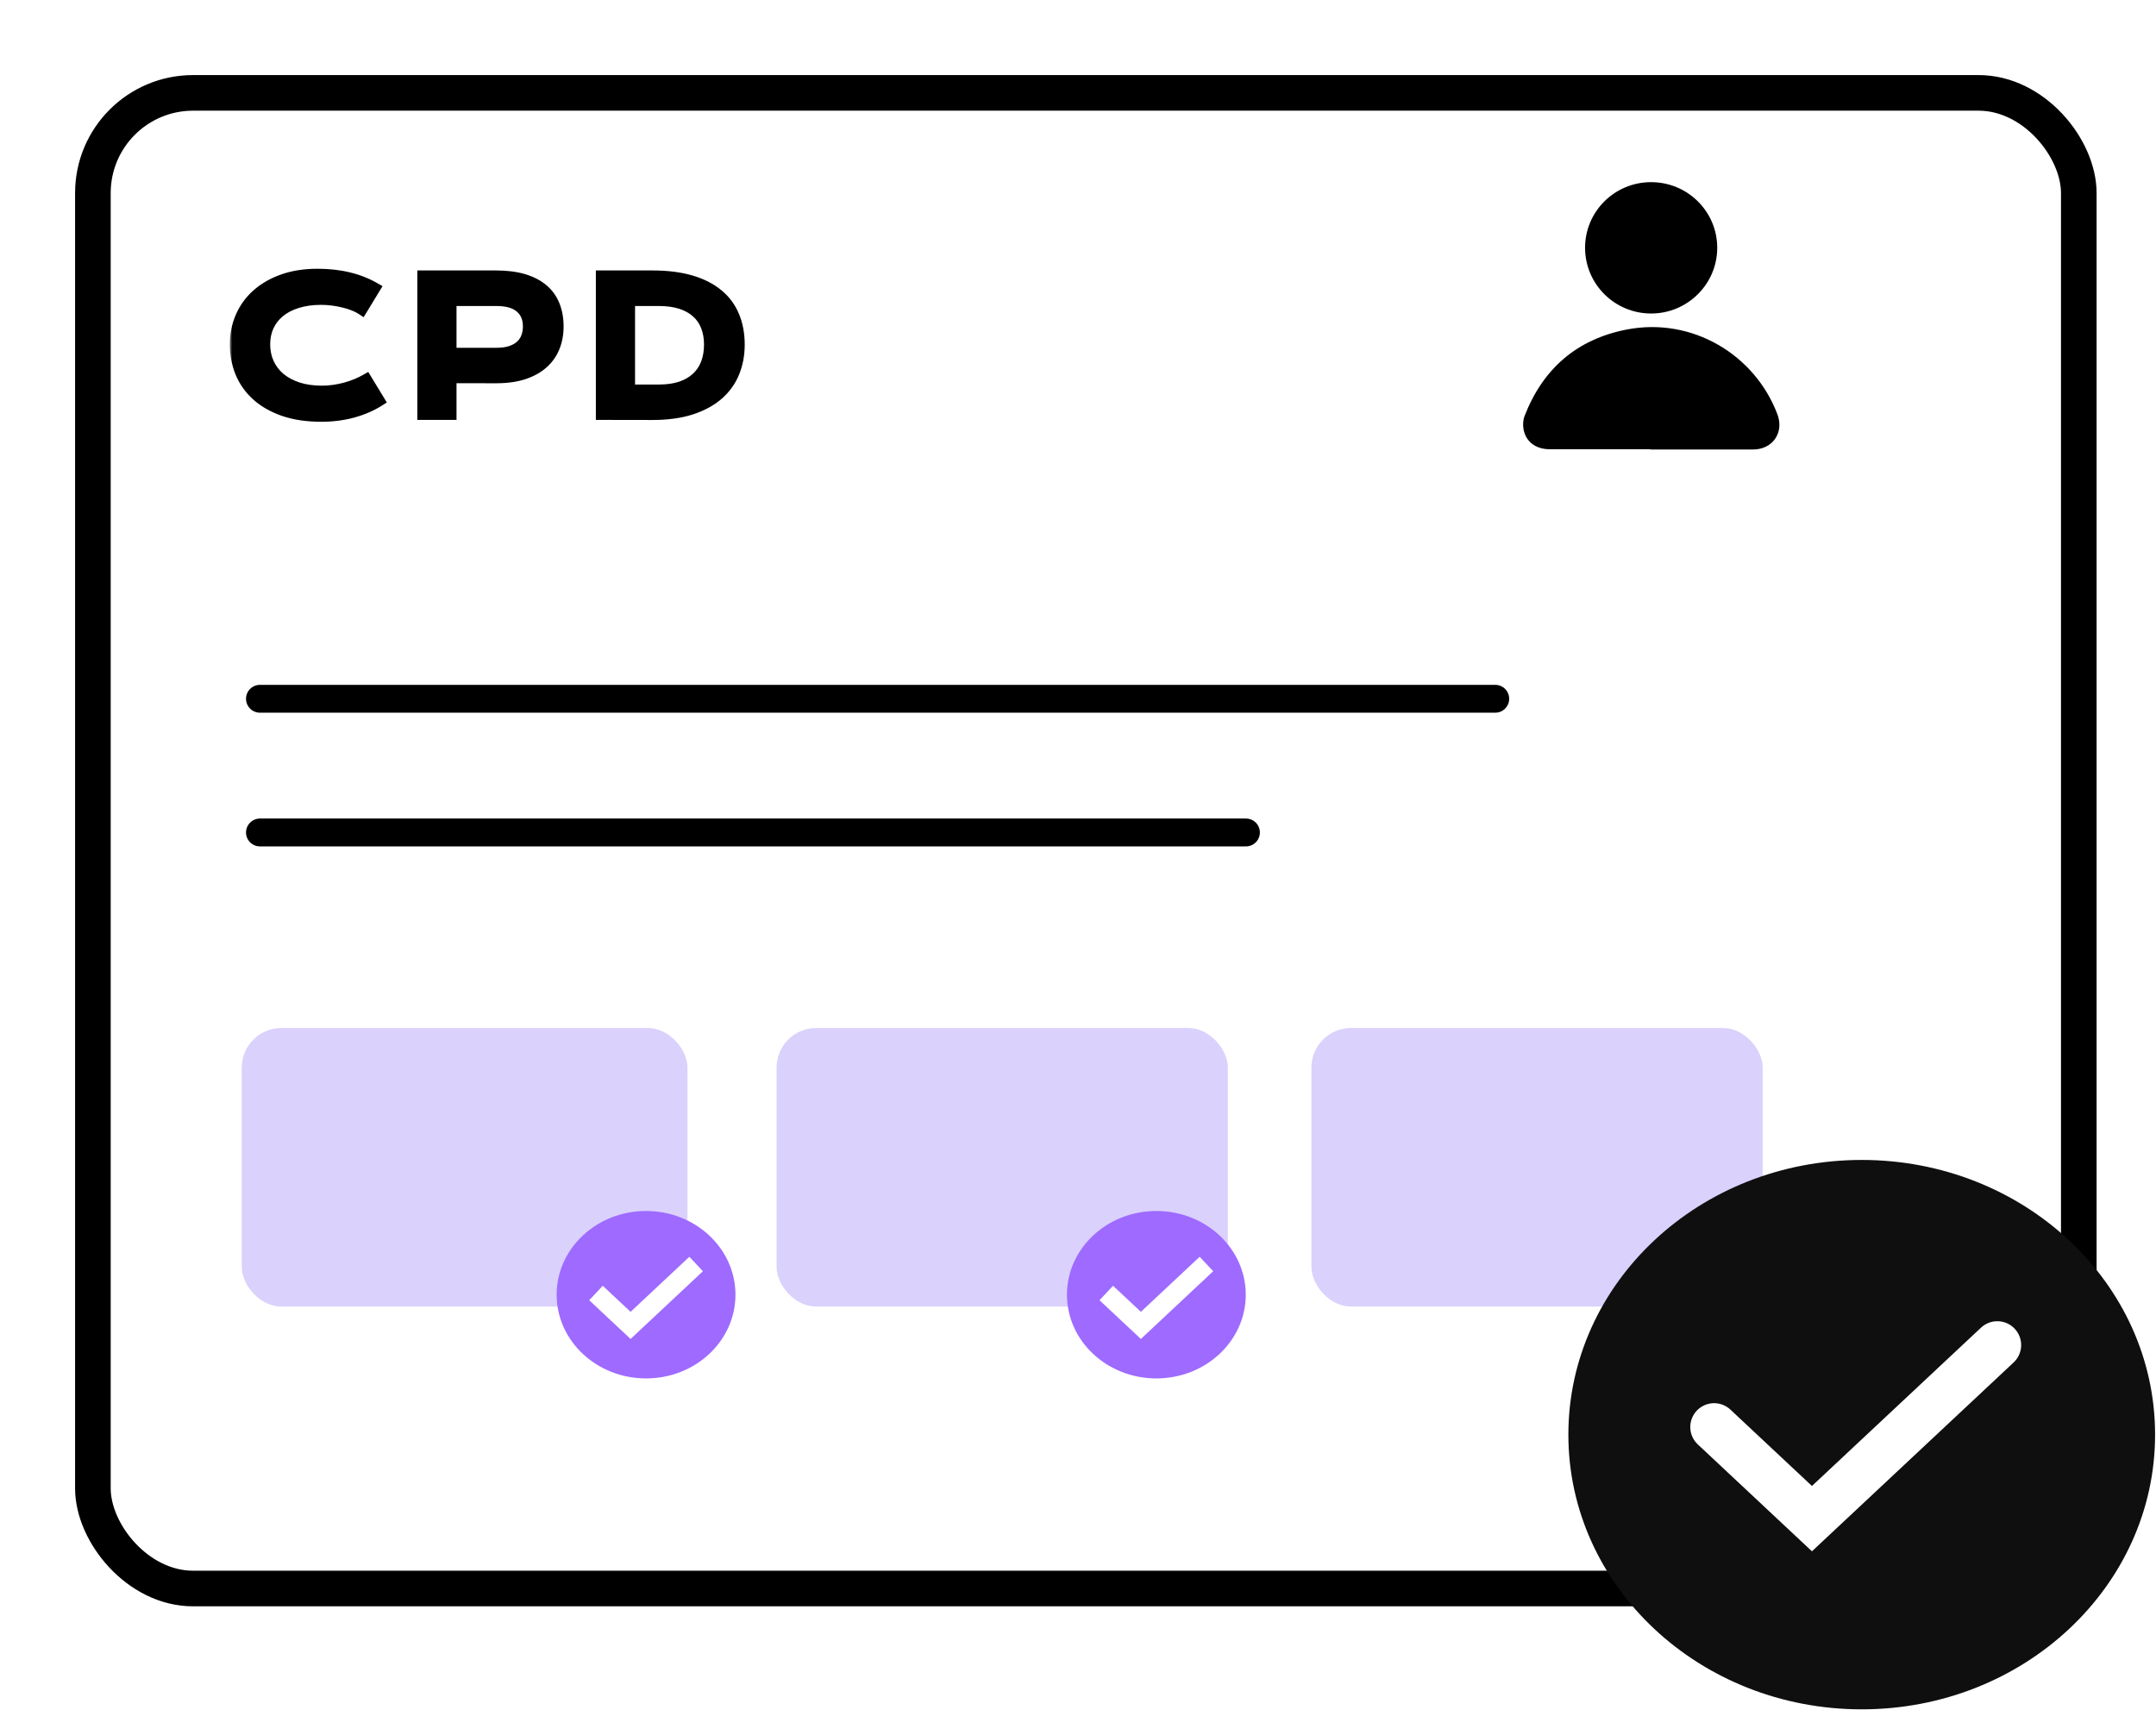 <svg xmlns="http://www.w3.org/2000/svg" fill="none" viewBox="0 0 387 307" height="307" width="387">
<g filter="url(#filter0_d_7_213)">
<rect fill="white" rx="21.178" height="274.878" width="362.859"></rect>
<rect stroke-width="6.392" stroke="black" rx="17.982" height="268.487" width="356.468" y="3.196" x="3.196"></rect>
</g>
<rect fill="white" rx="11.637" height="23.274" width="23.274" y="137.53" x="112.779"></rect>
<rect stroke-width="1.605" stroke="white" rx="11.637" height="23.274" width="23.274" y="137.53" x="112.779"></rect>
<rect fill="white" rx="10.287" height="20.574" width="22.574" y="218.255" x="113.111"></rect>
<rect stroke-width="1.426" stroke="white" rx="10.287" height="20.574" width="22.574" y="218.255" x="113.111"></rect>
<rect fill="#DAD1FC" rx="7.108" height="50" width="80" y="184.542" x="43.398"></rect>
<rect fill="#DAD1FC" rx="7.108" height="50" width="81" y="184.542" x="139.398"></rect>
<rect fill="#DAD1FC" rx="7.108" height="50" width="81" y="184.542" x="235.398"></rect>
<mask fill="black" height="29" width="93" y="47.379" x="41.219" maskUnits="userSpaceOnUse" id="path-9-outside-1_7_213">
<rect height="29" width="93" y="47.379" x="41.219" fill="white"></rect>
<path d="M42.255 61.813C42.255 60.044 42.589 58.397 43.256 56.872C43.923 55.336 44.887 54.007 46.147 52.885C47.418 51.751 48.964 50.862 50.786 50.215C52.618 49.569 54.689 49.246 56.998 49.246C59.02 49.246 60.874 49.453 62.558 49.866C64.252 50.269 65.825 50.888 67.276 51.725L64.957 55.538C64.522 55.252 64.019 54.997 63.447 54.775C62.886 54.553 62.282 54.367 61.636 54.219C61.001 54.06 60.339 53.938 59.651 53.853C58.973 53.769 58.3 53.726 57.633 53.726C56.023 53.726 54.588 53.928 53.328 54.33C52.068 54.722 51.003 55.278 50.135 55.998C49.277 56.708 48.62 57.56 48.165 58.556C47.72 59.541 47.498 60.626 47.498 61.813C47.498 63.041 47.731 64.169 48.197 65.196C48.663 66.224 49.335 67.113 50.214 67.865C51.104 68.607 52.184 69.189 53.455 69.613C54.736 70.026 56.182 70.232 57.792 70.232C58.523 70.232 59.248 70.179 59.968 70.073C60.688 69.968 61.382 69.825 62.049 69.644C62.727 69.454 63.379 69.231 64.004 68.977C64.628 68.713 65.211 68.427 65.751 68.119L68.07 71.932C66.715 72.801 65.147 73.484 63.368 73.981C61.589 74.469 59.698 74.712 57.697 74.712C55.144 74.712 52.904 74.384 50.977 73.727C49.049 73.06 47.439 72.149 46.147 70.995C44.855 69.83 43.881 68.464 43.224 66.896C42.578 65.318 42.255 63.624 42.255 61.813ZM75.908 49.548H88.998C90.905 49.548 92.557 49.755 93.955 50.168C95.353 50.581 96.513 51.179 97.434 51.963C98.355 52.736 99.038 53.684 99.483 54.807C99.939 55.929 100.166 57.195 100.166 58.603C100.166 59.927 99.944 61.151 99.499 62.273C99.054 63.396 98.371 64.37 97.45 65.196C96.539 66.012 95.385 66.653 93.987 67.119C92.589 67.574 90.936 67.802 89.03 67.802L80.944 67.786V74.379H75.908V49.548ZM89.126 63.433C90.079 63.433 90.91 63.322 91.62 63.099C92.34 62.866 92.938 62.543 93.415 62.13C93.902 61.707 94.262 61.198 94.495 60.605C94.739 60.002 94.86 59.334 94.86 58.603C94.86 57.131 94.379 55.988 93.415 55.172C92.462 54.346 91.032 53.933 89.126 53.933H80.944V63.433H89.126ZM107.956 49.548H117.059C119.718 49.548 122.026 49.834 123.986 50.406C125.945 50.978 127.566 51.799 128.847 52.869C130.139 53.928 131.098 55.22 131.722 56.745C132.358 58.259 132.676 59.965 132.676 61.86C132.676 63.661 132.363 65.329 131.738 66.864C131.113 68.389 130.16 69.713 128.879 70.836C127.597 71.948 125.977 72.822 124.018 73.457C122.058 74.082 119.749 74.394 117.091 74.394L107.956 74.379V49.548ZM118.299 70.026C119.802 70.026 121.121 69.835 122.254 69.454C123.387 69.062 124.33 68.511 125.082 67.802C125.845 67.092 126.416 66.234 126.798 65.228C127.179 64.222 127.37 63.099 127.37 61.86C127.37 60.642 127.179 59.546 126.798 58.572C126.416 57.587 125.845 56.755 125.082 56.078C124.33 55.389 123.387 54.86 122.254 54.489C121.121 54.118 119.802 53.933 118.299 53.933H112.992V70.026H118.299Z"></path>
</mask>
<path fill="black" d="M42.255 61.813C42.255 60.044 42.589 58.397 43.256 56.872C43.923 55.336 44.887 54.007 46.147 52.885C47.418 51.751 48.964 50.862 50.786 50.215C52.618 49.569 54.689 49.246 56.998 49.246C59.02 49.246 60.874 49.453 62.558 49.866C64.252 50.269 65.825 50.888 67.276 51.725L64.957 55.538C64.522 55.252 64.019 54.997 63.447 54.775C62.886 54.553 62.282 54.367 61.636 54.219C61.001 54.06 60.339 53.938 59.651 53.853C58.973 53.769 58.3 53.726 57.633 53.726C56.023 53.726 54.588 53.928 53.328 54.33C52.068 54.722 51.003 55.278 50.135 55.998C49.277 56.708 48.62 57.56 48.165 58.556C47.72 59.541 47.498 60.626 47.498 61.813C47.498 63.041 47.731 64.169 48.197 65.196C48.663 66.224 49.335 67.113 50.214 67.865C51.104 68.607 52.184 69.189 53.455 69.613C54.736 70.026 56.182 70.232 57.792 70.232C58.523 70.232 59.248 70.179 59.968 70.073C60.688 69.968 61.382 69.825 62.049 69.644C62.727 69.454 63.379 69.231 64.004 68.977C64.628 68.713 65.211 68.427 65.751 68.119L68.07 71.932C66.715 72.801 65.147 73.484 63.368 73.981C61.589 74.469 59.698 74.712 57.697 74.712C55.144 74.712 52.904 74.384 50.977 73.727C49.049 73.06 47.439 72.149 46.147 70.995C44.855 69.83 43.881 68.464 43.224 66.896C42.578 65.318 42.255 63.624 42.255 61.813ZM75.908 49.548H88.998C90.905 49.548 92.557 49.755 93.955 50.168C95.353 50.581 96.513 51.179 97.434 51.963C98.355 52.736 99.038 53.684 99.483 54.807C99.939 55.929 100.166 57.195 100.166 58.603C100.166 59.927 99.944 61.151 99.499 62.273C99.054 63.396 98.371 64.37 97.45 65.196C96.539 66.012 95.385 66.653 93.987 67.119C92.589 67.574 90.936 67.802 89.03 67.802L80.944 67.786V74.379H75.908V49.548ZM89.126 63.433C90.079 63.433 90.91 63.322 91.62 63.099C92.34 62.866 92.938 62.543 93.415 62.13C93.902 61.707 94.262 61.198 94.495 60.605C94.739 60.002 94.86 59.334 94.86 58.603C94.86 57.131 94.379 55.988 93.415 55.172C92.462 54.346 91.032 53.933 89.126 53.933H80.944V63.433H89.126ZM107.956 49.548H117.059C119.718 49.548 122.026 49.834 123.986 50.406C125.945 50.978 127.566 51.799 128.847 52.869C130.139 53.928 131.098 55.22 131.722 56.745C132.358 58.259 132.676 59.965 132.676 61.86C132.676 63.661 132.363 65.329 131.738 66.864C131.113 68.389 130.16 69.713 128.879 70.836C127.597 71.948 125.977 72.822 124.018 73.457C122.058 74.082 119.749 74.394 117.091 74.394L107.956 74.379V49.548ZM118.299 70.026C119.802 70.026 121.121 69.835 122.254 69.454C123.387 69.062 124.33 68.511 125.082 67.802C125.845 67.092 126.416 66.234 126.798 65.228C127.179 64.222 127.37 63.099 127.37 61.86C127.37 60.642 127.179 59.546 126.798 58.572C126.416 57.587 125.845 56.755 125.082 56.078C124.33 55.389 123.387 54.86 122.254 54.489C121.121 54.118 119.802 53.933 118.299 53.933H112.992V70.026H118.299Z"></path>
<path mask="url(#path-9-outside-1_7_213)" fill="black" d="M43.256 56.872L44.172 57.273L44.173 57.27L43.256 56.872ZM46.147 52.885L46.812 53.631L46.813 53.631L46.147 52.885ZM50.786 50.215L50.453 49.273L50.452 49.273L50.786 50.215ZM62.558 49.866L62.32 50.837L62.327 50.839L62.558 49.866ZM67.276 51.725L68.13 52.245L68.662 51.37L67.776 50.858L67.276 51.725ZM64.957 55.538L64.407 56.373L65.272 56.943L65.811 56.057L64.957 55.538ZM63.447 54.775L63.079 55.705L63.085 55.707L63.447 54.775ZM61.636 54.219L61.394 55.189L61.403 55.191L61.413 55.194L61.636 54.219ZM59.651 53.853L59.527 54.846L59.529 54.846L59.651 53.853ZM53.328 54.33L53.625 55.285L53.632 55.283L53.328 54.33ZM50.135 55.998L50.772 56.769L50.773 56.768L50.135 55.998ZM48.165 58.556L47.255 58.14L47.253 58.144L48.165 58.556ZM50.214 67.865L49.564 68.625L49.574 68.633L50.214 67.865ZM53.455 69.613L53.139 70.561L53.148 70.564L53.455 69.613ZM62.049 69.644L62.31 70.61L62.32 70.607L62.049 69.644ZM64.004 68.977L64.38 69.904L64.387 69.901L64.394 69.898L64.004 68.977ZM65.751 68.119L66.605 67.6L66.101 66.77L65.257 67.25L65.751 68.119ZM68.07 71.932L68.61 72.774L69.433 72.247L68.925 71.412L68.07 71.932ZM63.368 73.981L63.632 74.946L63.637 74.945L63.368 73.981ZM50.977 73.727L50.65 74.672L50.654 74.674L50.977 73.727ZM46.147 70.995L45.478 71.738L45.481 71.741L46.147 70.995ZM43.224 66.896L42.299 67.275L42.302 67.283L43.224 66.896ZM43.255 61.813C43.255 60.173 43.563 58.664 44.172 57.273L42.34 56.471C41.614 58.13 41.255 59.915 41.255 61.813H43.255ZM44.173 57.27C44.782 55.869 45.659 54.658 46.812 53.631L45.482 52.138C44.114 53.356 43.064 54.804 42.339 56.473L44.173 57.27ZM46.813 53.631C47.975 52.595 49.404 51.767 51.12 51.158L50.452 49.273C48.525 49.957 46.861 50.908 45.482 52.138L46.813 53.631ZM51.119 51.159C52.826 50.557 54.781 50.246 56.998 50.246V48.246C54.596 48.246 52.41 48.582 50.453 49.273L51.119 51.159ZM56.998 50.246C58.953 50.246 60.725 50.446 62.32 50.837L62.796 48.895C61.023 48.46 59.088 48.246 56.998 48.246V50.246ZM62.327 50.839C63.931 51.22 65.413 51.805 66.776 52.591L67.776 50.858C66.237 49.971 64.574 49.317 62.789 48.893L62.327 50.839ZM66.422 51.205L64.102 55.018L65.811 56.057L68.13 52.245L66.422 51.205ZM65.507 54.702C65.004 54.371 64.436 54.087 63.81 53.843L63.085 55.707C63.603 55.908 64.041 56.132 64.407 56.373L65.507 54.702ZM63.816 53.845C63.203 53.602 62.551 53.403 61.86 53.244L61.413 55.194C62.014 55.332 62.569 55.502 63.079 55.705L63.816 53.845ZM61.879 53.249C61.202 53.079 60.499 52.95 59.773 52.861L59.529 54.846C60.179 54.926 60.8 55.041 61.394 55.189L61.879 53.249ZM59.775 52.861C59.057 52.772 58.343 52.726 57.633 52.726V54.726C58.258 54.726 58.889 54.766 59.527 54.846L59.775 52.861ZM57.633 52.726C55.942 52.726 54.401 52.938 53.024 53.377L53.632 55.283C54.775 54.918 56.105 54.726 57.633 54.726V52.726ZM53.031 53.375C51.667 53.799 50.481 54.412 49.496 55.228L50.773 56.768C51.525 56.144 52.468 55.645 53.625 55.285L53.031 53.375ZM49.497 55.228C48.525 56.032 47.775 57.005 47.255 58.14L49.074 58.972C49.466 58.116 50.028 57.384 50.772 56.769L49.497 55.228ZM47.253 58.144C46.745 59.271 46.498 60.498 46.498 61.813H48.498C48.498 60.754 48.695 59.811 49.076 58.968L47.253 58.144ZM46.498 61.813C46.498 63.171 46.756 64.441 47.286 65.609L49.107 64.783C48.705 63.897 48.498 62.911 48.498 61.813H46.498ZM47.286 65.609C47.814 66.773 48.577 67.781 49.564 68.625L50.864 67.105C50.093 66.446 49.511 65.674 49.107 64.783L47.286 65.609ZM49.574 68.633C50.573 69.466 51.768 70.105 53.139 70.561L53.771 68.664C52.6 68.274 51.634 67.747 50.854 67.097L49.574 68.633ZM53.148 70.564C54.546 71.015 56.098 71.232 57.792 71.232V69.232C56.267 69.232 54.927 69.037 53.762 68.661L53.148 70.564ZM57.792 71.232C58.571 71.232 59.345 71.176 60.114 71.063L59.823 69.084C59.151 69.183 58.474 69.232 57.792 69.232V71.232ZM60.114 71.063C60.871 70.951 61.603 70.801 62.31 70.61L61.789 68.679C61.161 68.848 60.506 68.984 59.823 69.084L60.114 71.063ZM62.32 70.607C63.032 70.407 63.719 70.172 64.38 69.904L63.627 68.051C63.038 68.29 62.422 68.501 61.779 68.682L62.32 70.607ZM64.394 69.898C65.051 69.62 65.668 69.317 66.245 68.989L65.257 67.25C64.753 67.537 64.206 67.805 63.613 68.057L64.394 69.898ZM64.897 68.639L67.216 72.452L68.925 71.412L66.605 67.6L64.897 68.639ZM67.531 71.09C66.27 71.898 64.796 72.544 63.099 73.019L63.637 74.945C65.498 74.424 67.159 73.703 68.61 72.774L67.531 71.09ZM63.104 73.017C61.418 73.479 59.617 73.712 57.697 73.712V75.712C59.78 75.712 61.76 75.459 63.632 74.946L63.104 73.017ZM57.697 73.712C55.227 73.712 53.1 73.394 51.299 72.781L50.654 74.674C52.708 75.374 55.061 75.712 57.697 75.712V73.712ZM51.304 72.782C49.48 72.151 47.991 71.301 46.813 70.249L45.481 71.741C46.888 72.997 48.619 73.969 50.65 74.672L51.304 72.782ZM46.817 70.252C45.632 69.183 44.745 67.938 44.147 66.51L42.302 67.283C43.017 68.989 44.079 70.476 45.478 71.738L46.817 70.252ZM44.15 66.517C43.556 65.067 43.255 63.502 43.255 61.813H41.255C41.255 63.745 41.6 65.569 42.299 67.275L44.15 66.517ZM75.908 49.548V48.548H74.908V49.548H75.908ZM97.434 51.963L96.786 52.725L96.791 52.729L97.434 51.963ZM99.483 54.807L98.554 55.175L98.557 55.183L99.483 54.807ZM97.45 65.196L98.117 65.941L98.118 65.941L97.45 65.196ZM93.987 67.119L94.296 68.07L94.303 68.067L93.987 67.119ZM89.03 67.802L89.028 68.802H89.03V67.802ZM80.944 67.786L80.946 66.786L79.944 66.784V67.786H80.944ZM80.944 74.379V75.379H81.944V74.379H80.944ZM75.908 74.379H74.908V75.379H75.908V74.379ZM91.62 63.099L91.919 64.054L91.927 64.051L91.62 63.099ZM93.415 62.13L94.07 62.886L94.071 62.885L93.415 62.13ZM94.495 60.605L93.568 60.231L93.564 60.24L94.495 60.605ZM93.415 55.172L92.76 55.928L92.769 55.935L93.415 55.172ZM80.944 53.933V52.933H79.944V53.933H80.944ZM80.944 63.433H79.944V64.433H80.944V63.433ZM75.908 50.548H88.998V48.548H75.908V50.548ZM88.998 50.548C90.837 50.548 92.389 50.748 93.672 51.127L94.238 49.209C92.725 48.762 90.973 48.548 88.998 48.548V50.548ZM93.672 51.127C94.963 51.508 95.991 52.048 96.786 52.725L98.082 51.201C97.035 50.31 95.743 49.654 94.238 49.209L93.672 51.127ZM96.791 52.729C97.585 53.395 98.17 54.206 98.554 55.175L100.413 54.438C99.907 53.162 99.126 52.077 98.077 51.197L96.791 52.729ZM98.557 55.183C98.957 56.168 99.166 57.303 99.166 58.603H101.166C101.166 57.087 100.921 55.691 100.41 54.431L98.557 55.183ZM99.166 58.603C99.166 59.813 98.964 60.91 98.57 61.905L100.429 62.642C100.924 61.391 101.166 60.041 101.166 58.603H99.166ZM98.57 61.905C98.183 62.88 97.591 63.727 96.782 64.452L98.118 65.941C99.151 65.014 99.926 63.912 100.429 62.642L98.57 61.905ZM96.783 64.451C95.993 65.159 94.965 65.738 93.671 66.17L94.303 68.067C95.805 67.567 97.086 66.865 98.117 65.941L96.783 64.451ZM93.677 66.168C92.404 66.583 90.861 66.802 89.03 66.802V68.802C91.012 68.802 92.774 68.565 94.296 68.069L93.677 66.168ZM89.032 66.802L80.946 66.786L80.942 68.786L89.028 68.802L89.032 66.802ZM79.944 67.786V74.379H81.944V67.786H79.944ZM80.944 73.379H75.908V75.379H80.944V73.379ZM76.908 74.379V49.548H74.908V74.379H76.908ZM89.126 64.433C90.153 64.433 91.09 64.314 91.919 64.054L91.32 62.145C90.731 62.33 90.004 62.433 89.126 62.433V64.433ZM91.927 64.051C92.75 63.785 93.474 63.403 94.07 62.886L92.76 61.375C92.403 61.684 91.929 61.948 91.312 62.148L91.927 64.051ZM94.071 62.885C94.678 62.357 95.133 61.716 95.426 60.971L93.564 60.24C93.391 60.681 93.126 61.056 92.759 61.376L94.071 62.885ZM95.422 60.979C95.719 60.243 95.86 59.447 95.86 58.603H93.86C93.86 59.222 93.758 59.76 93.568 60.231L95.422 60.979ZM95.86 58.603C95.86 56.892 95.287 55.447 94.061 54.409L92.769 55.935C93.47 56.529 93.86 57.371 93.86 58.603H95.86ZM94.07 54.416C92.862 53.369 91.154 52.933 89.126 52.933V54.933C90.91 54.933 92.062 55.323 92.76 55.928L94.07 54.416ZM89.126 52.933H80.944V54.933H89.126V52.933ZM79.944 53.933V63.433H81.944V53.933H79.944ZM80.944 64.433H89.126V62.433H80.944V64.433ZM107.956 49.548V48.548H106.956V49.548H107.956ZM128.847 52.869L128.206 53.636L128.213 53.642L128.847 52.869ZM131.722 56.745L130.797 57.124L130.8 57.132L131.722 56.745ZM131.738 66.864L132.664 67.244L132.665 67.241L131.738 66.864ZM128.879 70.836L129.534 71.591L129.538 71.588L128.879 70.836ZM124.018 73.457L124.321 74.41L124.326 74.409L124.018 73.457ZM117.091 74.394L117.089 75.394H117.091V74.394ZM107.956 74.379H106.956V75.377L107.955 75.379L107.956 74.379ZM122.254 69.454L122.573 70.402L122.581 70.399L122.254 69.454ZM125.082 67.802L124.401 67.07L124.396 67.074L125.082 67.802ZM126.798 58.572L125.865 58.933L125.866 58.936L126.798 58.572ZM125.082 56.078L124.407 56.815L124.412 56.82L124.418 56.825L125.082 56.078ZM112.992 53.933V52.933H111.992V53.933H112.992ZM112.992 70.026H111.992V71.026H112.992V70.026ZM107.956 50.548H117.059V48.548H107.956V50.548ZM117.059 50.548C119.65 50.548 121.86 50.827 123.706 51.366L124.266 49.446C122.193 48.841 119.786 48.548 117.059 48.548V50.548ZM123.706 51.366C125.561 51.908 127.051 52.672 128.206 53.636L129.488 52.101C128.08 50.926 126.329 50.048 124.266 49.446L123.706 51.366ZM128.213 53.642C129.379 54.597 130.236 55.755 130.797 57.124L132.648 56.366C131.959 54.685 130.9 53.258 129.481 52.095L128.213 53.642ZM130.8 57.132C131.377 58.506 131.676 60.077 131.676 61.86H133.676C133.676 59.852 133.339 58.012 132.645 56.358L130.8 57.132ZM131.676 61.86C131.676 63.543 131.384 65.082 130.812 66.487L132.665 67.241C133.342 65.576 133.676 63.779 133.676 61.86H131.676ZM130.813 66.485C130.249 67.862 129.389 69.06 128.22 70.084L129.538 71.588C130.932 70.367 131.978 68.917 132.664 67.244L130.813 66.485ZM128.223 70.081C127.062 71.088 125.567 71.903 123.709 72.506L124.326 74.409C126.386 73.74 128.132 72.808 129.534 71.591L128.223 70.081ZM123.714 72.504C121.877 73.09 119.675 73.394 117.091 73.394V75.394C119.824 75.394 122.24 75.074 124.321 74.41L123.714 72.504ZM117.093 73.394L107.958 73.379L107.955 75.379L117.089 75.394L117.093 73.394ZM108.956 74.379V49.548H106.956V74.379H108.956ZM118.299 71.026C119.884 71.026 121.315 70.825 122.573 70.402L121.935 68.506C120.927 68.845 119.721 69.026 118.299 69.026V71.026ZM122.581 70.399C123.827 69.968 124.898 69.35 125.768 68.529L124.396 67.074C123.762 67.672 122.948 68.156 121.927 68.509L122.581 70.399ZM125.763 68.534C126.642 67.716 127.299 66.728 127.733 65.582L125.863 64.874C125.534 65.741 125.047 66.468 124.401 67.07L125.763 68.534ZM127.733 65.582C128.163 64.447 128.37 63.202 128.37 61.86H126.37C126.37 62.996 126.195 63.997 125.863 64.874L127.733 65.582ZM128.37 61.86C128.37 60.538 128.162 59.315 127.729 58.207L125.866 58.936C126.195 59.777 126.37 60.747 126.37 61.86H128.37ZM127.73 58.211C127.294 57.083 126.632 56.117 125.746 55.33L124.418 56.825C125.057 57.393 125.539 58.091 125.865 58.933L127.73 58.211ZM125.757 55.34C124.884 54.541 123.811 53.946 122.565 53.538L121.943 55.439C122.964 55.773 123.776 56.238 124.407 56.815L125.757 55.34ZM122.565 53.538C121.309 53.128 119.882 52.933 118.299 52.933V54.933C119.723 54.933 120.933 55.109 121.943 55.439L122.565 53.538ZM118.299 52.933H112.992V54.933H118.299V52.933ZM111.992 53.933V70.026H113.992V53.933H111.992ZM112.992 71.026H118.299V69.026H112.992V71.026Z"></path>
<g clip-path="url(#clip0_7_213)">
<path fill="black" d="M296.242 80.641C290.21 80.641 284.176 80.646 278.144 80.641C275.65 80.639 273.841 79.279 273.463 76.997C273.339 76.251 273.39 75.379 273.66 74.681C276.942 66.208 283.032 60.888 292.019 59.151C303.726 56.889 314.985 63.641 319.038 74.36C320.279 77.648 318.207 80.683 314.675 80.692C308.532 80.707 302.387 80.696 296.245 80.696C296.245 80.679 296.245 80.661 296.245 80.644L296.242 80.641Z"></path>
<path fill="black" d="M284.52 44.5C284.506 37.985 289.804 32.705 296.36 32.699C302.917 32.692 308.234 37.959 308.242 44.469C308.251 50.966 302.928 56.273 296.391 56.279C289.841 56.286 284.533 51.019 284.52 44.5Z"></path>
</g>
<ellipse fill="#9E6AFF" ry="15.027" rx="16.047" cy="232.417" cx="115.967"></ellipse>
<path stroke-width="3.557" stroke="white" d="M106.978 232.11L113.189 237.926L124.956 226.906"></path>
<ellipse fill="#9E6AFF" ry="15.027" rx="16.047" cy="232.417" cx="207.565"></ellipse>
<path stroke-width="3.557" stroke="white" d="M198.575 232.11L204.786 237.926L216.554 226.906"></path>
<ellipse fill="#0F0F0F" ry="49.312" rx="52.658" cy="257.538" cx="334.178"></ellipse>
<path stroke-linecap="round" stroke-width="8.56" stroke="white" d="M307.682 256.17L325.243 272.616L358.517 241.456"></path>
<path stroke-linecap="round" stroke-width="5" stroke="black" d="M268.398 125.439L46.66 125.439"></path>
<path stroke-linecap="round" stroke-width="5" stroke="black" d="M223.648 149.439L46.66 149.439"></path>
<defs>
<filter color-interpolation-filters="sRGB" filterUnits="userSpaceOnUse" height="288.355" width="376.336" y="0" x="0" id="filter0_d_7_213">
<feFlood result="BackgroundImageFix" flood-opacity="0"></feFlood>
<feColorMatrix result="hardAlpha" values="0 0 0 0 0 0 0 0 0 0 0 0 0 0 0 0 0 0 127 0" type="matrix" in="SourceAlpha"></feColorMatrix>
<feOffset dy="13.477" dx="13.477"></feOffset>
<feComposite operator="out" in2="hardAlpha"></feComposite>
<feColorMatrix values="0 0 0 0 0.341 0 0 0 0 0.275 0 0 0 0 0.894 0 0 0 0.18 0" type="matrix"></feColorMatrix>
<feBlend result="effect1_dropShadow_7_213" in2="BackgroundImageFix" mode="normal"></feBlend>
<feBlend result="shape" in2="effect1_dropShadow_7_213" in="SourceGraphic" mode="normal"></feBlend>
</filter>
<clipPath id="clip0_7_213">
<rect transform="translate(273.398 32.698)" fill="white" height="48" width="46"></rect>
</clipPath>
</defs>
</svg>
